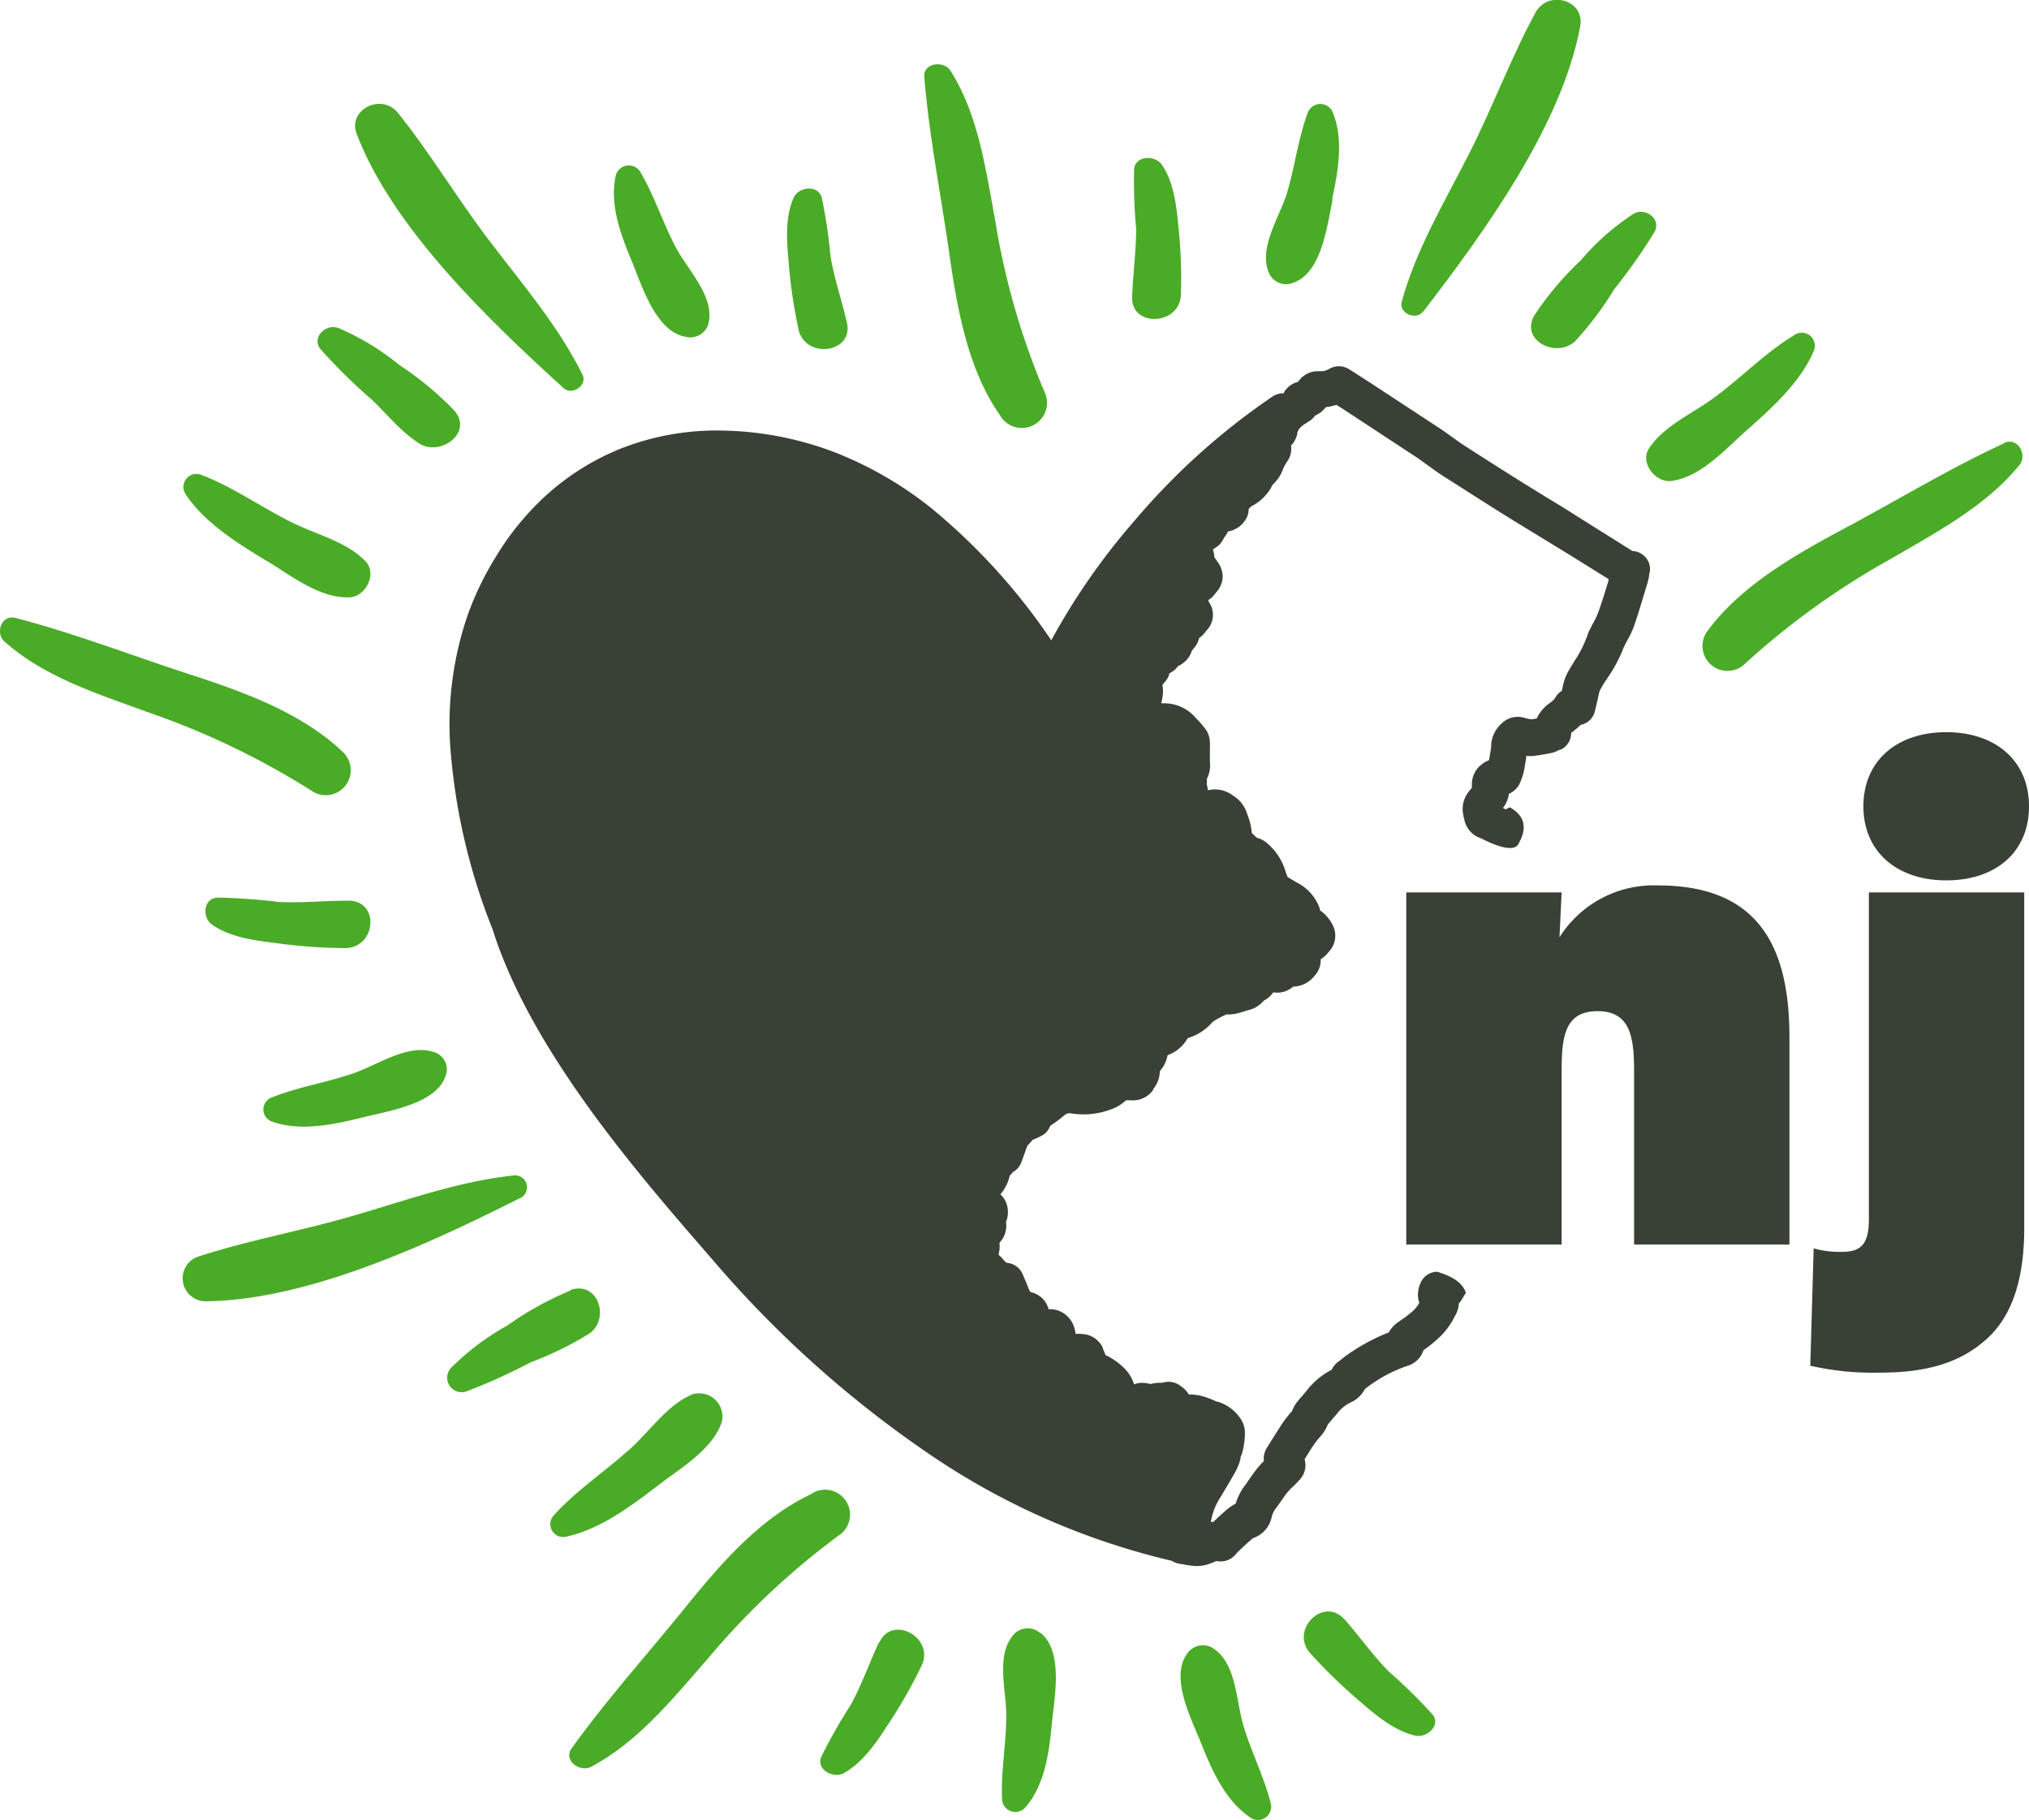 <svg id="Layer_1" data-name="Layer 1" xmlns="http://www.w3.org/2000/svg" viewBox="0 0 191.75 171.94"><defs><style>.cls-1{fill:#4aab27;}.cls-2{fill:#394035;}</style></defs><path class="cls-1" d="M117.46,162.85c-.67-2.31-.63-5.81-2.92-7.18a1.79,1.79,0,0,0-2.37.61c-1.63,2.27.47,6.24,1.38,8.52,1,2.52,2.3,5.44,4.72,7a1.25,1.25,0,0,0,1.83-1.37c-.63-2.56-1.9-5-2.64-7.54"/><path class="cls-1" d="M131.31,158c-1.55-1.56-2.79-3.35-4.25-5-2-2.2-5.16,1-3.26,3.18a50.2,50.2,0,0,0,4.68,4.54c1.49,1.31,3.3,2.83,5.29,3.27,1.09.24,2.44-1,1.61-2a49.37,49.37,0,0,0-4.07-4"/><path class="cls-1" d="M134.48,29.47c5.77-7.5,13.13-17.64,14.86-27,.45-2.47-3-3.45-4.21-1.32-2.34,4.31-4.07,9-6.29,13.36-2.32,4.6-5,9-6.37,14-.3,1.07,1.34,1.81,2,.94"/><path class="cls-1" d="M189.38,41.89c-5.13,2.37-10,5.33-15,8-4.75,2.54-9.9,5.45-13.09,9.83a2.36,2.36,0,0,0,3.61,3,73.08,73.08,0,0,1,13.82-9.93c4.31-2.51,9-5,12.14-8.87.75-.93-.16-2.66-1.45-2.07"/><path class="cls-1" d="M158,45.44c2.78-.42,5-2.94,7-4.72,2.42-2.14,5.15-4.58,6.41-7.57a1.23,1.23,0,0,0-1.81-1.51c-2.7,1.63-5,4-7.52,5.87-2.08,1.56-4.82,2.69-6.24,4.86-.9,1.36.63,3.3,2.17,3.07"/><path class="cls-1" d="M145,29.8c-1.36,2.38,2.07,4.08,3.85,2.45a31.34,31.34,0,0,0,3.7-4.92,51.82,51.82,0,0,0,3.81-5.42c.68-1.25-.91-2.36-2-1.7a23.27,23.27,0,0,0-5,4.42A29.36,29.36,0,0,0,145,29.8"/><path class="cls-1" d="M98.7,37a69.71,69.71,0,0,1-4.64-16.11c-.89-4.81-1.58-10-4.22-14.19-.62-1-2.61-.8-2.49.58.45,5.51,1.55,11,2.34,16.52.75,5.23,1.72,11,4.79,15.4A2.38,2.38,0,0,0,98.7,37"/><path class="cls-1" d="M125.89,18.82c.57-2.65,1.14-5.78,0-8.34a1.27,1.27,0,0,0-2.3.17c-.92,2.47-1.23,5.18-2,7.71-.74,2.3-2.75,5.2-1.61,7.56a1.78,1.78,0,0,0,2.33.76c2.64-1,3.12-5.47,3.64-7.86"/><path class="cls-1" d="M111.37,21.46c-.18-1.95-.43-4.26-1.58-5.91-.63-.9-2.48-.89-2.61.43a47.88,47.88,0,0,0,.19,5.61c0,2.17-.3,4.3-.38,6.46-.11,2.91,4.47,2.71,4.61-.16a46,46,0,0,0-.23-6.43"/><path class="cls-1" d="M53.25,36.67c.81.74,2.3-.27,1.8-1.27-2.3-4.64-5.69-8.55-8.82-12.68-3-3.93-5.54-8.22-8.63-12.06-1.53-1.9-4.79-.32-3.89,2,3.4,8.89,12.49,17.6,19.54,24"/><path class="cls-1" d="M32.41,71.06c-3.94-3.76-9.53-5.74-14.68-7.41C12.34,61.89,7,59.83,1.49,58.39c-1.38-.37-2,1.49-1,2.28C4.24,64,9.3,65.58,14,67.3a74.32,74.32,0,0,1,15.41,7.39,2.36,2.36,0,0,0,3-3.63"/><path class="cls-1" d="M25.62,105.94c2.68,1,5.86.33,8.56-.34,2.43-.61,7-1.27,7.91-3.89a1.7,1.7,0,0,0-.88-2.23c-2.48-1-5.37,1.07-7.7,1.89-2.55.9-5.32,1.32-7.82,2.32a1.21,1.21,0,0,0-.07,2.25"/><path class="cls-1" d="M32.6,89.58c2.95,0,3.33-4.47.34-4.48-2.22,0-4.41.23-6.64.12a53.1,53.1,0,0,0-5.75-.41c-1.36.08-1.44,1.88-.54,2.53,1.64,1.18,4,1.52,6,1.76a50.12,50.12,0,0,0,6.59.48"/><path class="cls-1" d="M25.23,53c2.3,1.4,4.93,3.51,7.74,3.44,1.56,0,2.71-2.22,1.58-3.4-1.8-1.88-4.69-2.53-7-3.7C24.7,47.93,22,46,19.05,44.88a1.23,1.23,0,0,0-1.51,1.81c1.79,2.72,4.93,4.65,7.69,6.33"/><path class="cls-1" d="M35.07,37.69c1.48,1.41,2.8,3.1,4.54,4.2,2,1.29,5.12-1,3.34-3.08a29.89,29.89,0,0,0-5.22-4.33A23.84,23.84,0,0,0,32,31c-1.22-.46-2.6.91-1.7,2a53.69,53.69,0,0,0,4.74,4.68"/><path class="cls-1" d="M64.77,31.81a1.77,1.77,0,0,0,2.16-1.15c.69-2.52-1.81-5-3-7.17-1.26-2.34-2.06-4.95-3.41-7.23a1.27,1.27,0,0,0-2.3.23c-.68,2.72.45,5.7,1.5,8.22.94,2.26,2.22,6.54,5,7.1"/><path class="cls-1" d="M75.47,31.16c.67,2.8,5.21,2.2,4.57-.65-.47-2.1-1.19-4.14-1.55-6.28a49,49,0,0,0-.83-5.56c-.38-1.27-2.2-1-2.65,0-.83,1.82-.66,4.15-.48,6.09a47.27,47.27,0,0,0,.94,6.37"/><path class="cls-1" d="M48.65,111.05c-5.26.55-10.19,2.34-15.23,3.81-4.82,1.41-9.83,2.3-14.57,3.83a2.17,2.17,0,0,0,.64,4.26c9.74-.12,21.23-5.51,29.78-9.81a1.13,1.13,0,0,0-.62-2.09"/><path class="cls-1" d="M76.72,141.14c-5,2.34-8.77,6.8-12.12,10.94-3.52,4.35-7.33,8.58-10.58,13.12-.82,1.14.79,2.29,1.85,1.73,4.48-2.38,7.74-6.47,11-10.19a72,72,0,0,1,12.35-11.63,2.34,2.34,0,0,0-2.49-4"/><path class="cls-1" d="M98.32,154.31a1.79,1.79,0,0,0-2.45.05c-1.81,1.93-.78,5.28-.77,7.69,0,2.65-.52,5.33-.4,7.95a1.26,1.26,0,0,0,2.15.83c1.89-2.11,2.3-5.26,2.56-8,.23-2.43,1.12-6.81-1.09-8.56"/><path class="cls-1" d="M83.07,155.16c-.93,2-1.62,4-2.67,5.92A50.74,50.74,0,0,0,77.61,166c-.49,1.23,1.16,2.06,2.13,1.54,1.79-1,3.1-2.91,4.16-4.57a46.77,46.77,0,0,0,3.21-5.62c1.21-2.62-2.77-4.82-4-2.18"/><path class="cls-1" d="M68.22,134.33a2.2,2.2,0,0,0-2.75-2.6c-2.43,1-4,3.46-5.95,5.19-2.34,2.11-5.1,3.94-7.19,6.26a1.22,1.22,0,0,0,1.23,2c3.24-.72,6.16-2.94,8.72-4.9,2.14-1.64,5.06-3.34,5.94-5.94"/><path class="cls-1" d="M53.93,121.93a30.16,30.16,0,0,0-6,3.32,23.66,23.66,0,0,0-5.31,4,1.37,1.37,0,0,0,1.39,2.24,54.25,54.25,0,0,0,6.12-2.76,32,32,0,0,0,5.6-2.75c1.94-1.43.79-5-1.85-4.09"/><path class="cls-2" d="M169.11,117.59H154.43V101.28c0-3.26-.33-5.74-3.46-5.74s-3.39,2.48-3.39,5.74v16.31H132.9V84.32h14.68l-.2,4.24a10.52,10.52,0,0,1,9.33-4.9c9.79,0,12.4,6.2,12.4,14.36Z"/><path class="cls-2" d="M191.3,116c0,4.56-1,8.15-3.46,10.43s-5.67,3.26-10.11,3.26a26.79,26.79,0,0,1-6.65-.65l.32-11.09a8.94,8.94,0,0,0,2.61.33c1.63,0,2.61-.46,2.61-3.07V84.32H191.3Zm-7.37-32.82c-4.7,0-7.83-2.74-7.83-7s3.13-7,7.83-7,7.82,2.74,7.82,7-3.06,7-7.82,7"/><path class="cls-2" d="M140,79.22s2.88,1.59,3.48.55,1-2.44-.72-3.45c-.15-.09-.32.1-.45.16l-.27-.14A2.81,2.81,0,0,0,142.6,75a2,2,0,0,0,1.11-1.19,5.28,5.28,0,0,0,.34-1.12c.08-.43.15-.85.2-1.28a2.68,2.68,0,0,0,.81,0c.48-.07,1-.15,1.53-.26a3.25,3.25,0,0,0,.8-.31l.09,0a1.72,1.72,0,0,0,1-1.6,6.22,6.22,0,0,0,.89-.75,1.71,1.71,0,0,0,1.36-1.31l.12-.51c.09-.39.19-.8.27-1.21a1.78,1.78,0,0,1,.2-.45c.19-.34.4-.67.63-1a14,14,0,0,0,1.5-2.85,1.82,1.82,0,0,1,.1-.19c.07-.15.15-.3.24-.47a9,9,0,0,0,.65-1.39c.36-1.07.69-2.15,1-3.19l.24-.79a6,6,0,0,0,.17-.74c0-.08,0-.18.05-.28a1.68,1.68,0,0,0-.51-1.58,1.76,1.76,0,0,0-1.12-.47l0,0-4-2.51L147.81,48c-1.2-.73-2.45-1.49-3.67-2.25-1.83-1.14-3.75-2.36-5.69-3.61-.39-.25-.78-.53-1.18-.82s-.75-.54-1.15-.81l-6.1-4-.53-.35-1.37-.88-.62-.39a1.79,1.79,0,0,0-1.8-.08,2.13,2.13,0,0,1-.7.27,2,2,0,0,0-.38,0,2.18,2.18,0,0,0-1.94,1,2.1,2.1,0,0,0-1.34,1l0,.08h0a1.87,1.87,0,0,0-1.07.3,64.5,64.5,0,0,0-13,11.68A63.12,63.12,0,0,0,99.35,60.5,58.36,58.36,0,0,0,88,48a35.2,35.2,0,0,0-8.67-5.09,31.21,31.21,0,0,0-10.42-2.21h-.1a24.69,24.69,0,0,0-10.15,1.69,23.47,23.47,0,0,0-7.92,5.25,25.86,25.86,0,0,0-3.8,4.84A28.88,28.88,0,0,0,44.24,58a31.7,31.7,0,0,0-1.69,12.51,57.93,57.93,0,0,0,4,17.29c3.59,11.4,13.61,22.94,20.24,30.59l.55.63a103.32,103.32,0,0,0,20.06,18.08,68.27,68.27,0,0,0,23.33,10.37,2,2,0,0,0,.8.29l.36.06a8,8,0,0,0,1,.14,3.59,3.59,0,0,0,1.4-.2l.69-.27a1.83,1.83,0,0,0,1.71-.53l.15-.18.19-.2.06-.05c.41-.39.8-.76,1.21-1.1l.1-.09a2.69,2.69,0,0,0,1.78-2,2.16,2.16,0,0,1,.43-.87c.11-.14.19-.27.26-.36l.06-.09.28-.39a5.79,5.79,0,0,1,.86-1.06,6,6,0,0,0,.62-.62l.07-.07a2,2,0,0,0,.53-2c.3-.48.61-1,.92-1.44a7.18,7.18,0,0,1,.55-.69,3.69,3.69,0,0,0,.72-1.15l.52-.62.31-.35a3.65,3.65,0,0,1,1.24-1.08,2.8,2.8,0,0,0,1.44-1.31h0c.3-.23.58-.45.84-.61a13.49,13.49,0,0,1,3.18-1.58,2.25,2.25,0,0,0,1.52-1.49l0,0a9.24,9.24,0,0,0,1.19-.93,6.94,6.94,0,0,0,1.76-2.25,2.79,2.79,0,0,0,.37-1,1.55,1.55,0,0,0,0-.22c.18-.1.54-.84.69-1-.35-1-1.27-1.55-2.72-2h-.07a1.77,1.77,0,0,0-1.53,1.12,2.92,2.92,0,0,0-.22,1.1,2.08,2.08,0,0,0,.13.71,2.82,2.82,0,0,1-.88,1,6,6,0,0,1-.79.6l-.28.2a2.76,2.76,0,0,0-.93,1,18.52,18.52,0,0,0-3.38,1.75,11.34,11.34,0,0,0-1.13.82l-.28.21a2.06,2.06,0,0,0-.61.75,7.09,7.09,0,0,0-2.33,1.93c-.09.12-.19.23-.28.34l-.61.71a3.11,3.11,0,0,0-.51.9.58.58,0,0,1-.08.1,11.09,11.09,0,0,0-.86,1.1c-.36.55-.72,1.12-1.06,1.66l-.33.53a3.38,3.38,0,0,0-.19.35s0,0,0,0a1.7,1.7,0,0,0-.15,1,9.16,9.16,0,0,0-1.21,1.48l-.25.35-.15.22a.41.41,0,0,0-.06.1,5.42,5.42,0,0,0-1,1.88,4.63,4.63,0,0,0-.88.6c-.43.37-.84.75-1.23,1.12l-.25,0,.06-.25a6.17,6.17,0,0,1,.86-2.08l.24-.4c.39-.65.79-1.32,1.17-2a5.34,5.34,0,0,0,.49-1.25c0-.1,0-.21.08-.31a7,7,0,0,0,.33-2.2,2.39,2.39,0,0,0-.45-1.31,4,4,0,0,0-2.14-1.56c-.14,0-.3-.11-.46-.17l-.41-.16a5.27,5.27,0,0,0-1.71-.35h-.14a2.34,2.34,0,0,0-.7-.75c-.11-.09-.21-.14-.26-.18l0,0a1.8,1.8,0,0,0-.87-.26,1.71,1.71,0,0,0-.64.09h-.14a3.53,3.53,0,0,0-1,.12,3.12,3.12,0,0,0-.67-.11,2,2,0,0,0-.88.14,3.74,3.74,0,0,0-.85-1.44,6.4,6.4,0,0,0-1.86-1.33,3.93,3.93,0,0,0-.25-.61s0,0,0-.08a2.27,2.27,0,0,0-2-1.3,2.51,2.51,0,0,0-.55,0,2.29,2.29,0,0,1-.07-.28h0a2.49,2.49,0,0,0-.25-.75,2.39,2.39,0,0,0-2-1.31h-.25a2.35,2.35,0,0,0-.25-.59,2.25,2.25,0,0,0-1.34-1c-.06,0-.19,0-.36-.52-.12-.31-.25-.6-.37-.88l-.14-.33a1.76,1.76,0,0,0-1.47-1.06c-.07,0-.23-.15-.51-.49a2.27,2.27,0,0,0-.28-.26c0-.17.05-.34.08-.51a2.83,2.83,0,0,0,0-.5s0-.09,0-.14l.07-.08.12-.16a2.28,2.28,0,0,0,.42-1.71,2.51,2.51,0,0,0,.13-1.45,2,2,0,0,0-.66-1.16l.13-.17a4,4,0,0,0,.75-1.6,2.11,2.11,0,0,0,.29-.34,1.73,1.73,0,0,0,.81-.93l.17-.46c.14-.39.27-.76.41-1.12a4,4,0,0,0,.47-.53l.55-.24.2-.1a1.72,1.72,0,0,0,.93-1,13.27,13.27,0,0,0,1.35-1,.74.74,0,0,1,.69-.16,7.43,7.43,0,0,0,3.93-.48,3.77,3.77,0,0,0,1.19-.77h.06l.38,0a2.34,2.34,0,0,0,2.14-1l0-.07a2.7,2.7,0,0,0,.62-1.68l.06-.08.06-.08a2.93,2.93,0,0,0,.61-1.35,3.56,3.56,0,0,0,1.9-1.61,5,5,0,0,0,2.32-1.49,2.52,2.52,0,0,1,.39-.27,5.93,5.93,0,0,1,.57-.3l.35-.18H116a3.81,3.81,0,0,0,1.31-.21l.2-.06a1.82,1.82,0,0,0,.33-.11,2.7,2.7,0,0,0,1.6-.93,2.41,2.41,0,0,0,.89-.78,2.27,2.27,0,0,0,1.88-.54,2.62,2.62,0,0,0,2-1l.06-.07a2.11,2.11,0,0,0,.54-1.51,3.15,3.15,0,0,0,.76-.7l.06-.07a2.2,2.2,0,0,0,.25-2.59A3.74,3.74,0,0,0,124.73,86l0-.14a4.39,4.39,0,0,0-2.2-2.49l-.42-.25-.42-.25q-.14-.33-.24-.66a5.53,5.53,0,0,0-1.68-2.52,2.39,2.39,0,0,0-1-.54l-.47-.45a5.66,5.66,0,0,0-.36-1.58l0,0-.06-.16v0a3.09,3.09,0,0,0-1.38-1.81,2.86,2.86,0,0,0-1.56-.56,3,3,0,0,0-.79.08l0,0c0-.18-.07-.37-.1-.54l0-.16a3.5,3.5,0,0,0,0-.37,2.79,2.79,0,0,0,.29-1.61v0c0-.1,0-.2,0-.3s0-.46,0-.66,0-.19,0-.31a5.06,5.06,0,0,0,0-.57,2.2,2.2,0,0,0-.49-1.36c-.27-.34-.57-.69-.89-1A3.88,3.88,0,0,0,110,66.45h-.24s0-.1,0-.15a1.12,1.12,0,0,0,.09-.37,3.18,3.18,0,0,0,0-1.22h0l.19-.23.1-.11a1.71,1.71,0,0,0,.38-.76,2,2,0,0,0,.81-.68,2.31,2.31,0,0,0,1.31-1.47,1.72,1.72,0,0,0,.17-.19,2.28,2.28,0,0,0,.52-1,1.69,1.69,0,0,0,.43-.37l.05-.06.27-.33a2.11,2.11,0,0,0,.13-2.68l0-.15a1.65,1.65,0,0,0,.45-.38l.06-.06.28-.35a2.29,2.29,0,0,0,.55-1.37,2.36,2.36,0,0,0-.46-1.4l-.33-.48a2.55,2.55,0,0,0-.14-.73l.1-.06.25-.17,0,0a1.73,1.73,0,0,0,.54-.57l.1-.17.11-.2a1.8,1.8,0,0,0,.32-.52l.06,0,.16-.07.08,0a2.67,2.67,0,0,0,.64-.3,2.27,2.27,0,0,0,.67-.67v0a1.68,1.68,0,0,0,.35-1.1,1.75,1.75,0,0,0,.24-.23A4.53,4.53,0,0,0,120.17,46l0-.07.1-.13a3.72,3.72,0,0,0,1-1.53,4.48,4.48,0,0,1,.38-.67,2.13,2.13,0,0,0,.36-1.5,2.37,2.37,0,0,0,.59-1.12V40.9a1.23,1.23,0,0,1,.39-.6,3.82,3.82,0,0,1,.48-.34l.34-.22a2,2,0,0,0,.48-.48,2.41,2.41,0,0,0,1-.79,4.85,4.85,0,0,0,1-.22c.38.24.77.48,1.14.73l.52.34,6.09,4,1,.72c.42.31.86.63,1.33.93,2,1.26,3.89,2.49,5.74,3.64,1.23.77,2.49,1.53,3.7,2.27l2.42,1.48,3.78,2.35c0,.05,0,.11,0,.16-.31,1-.62,2.06-1,3.06a6,6,0,0,1-.43.91c-.09.17-.19.35-.28.55l0,0a2.18,2.18,0,0,0-.23.5A11.1,11.1,0,0,1,149,62.14c-.24.37-.48.75-.71,1.16a4.75,4.75,0,0,0-.57,1.42l-.12.56a1.74,1.74,0,0,0-.66.71,2.54,2.54,0,0,1-.57.5l0,0a3.35,3.35,0,0,0-.77.78,2.67,2.67,0,0,0-.37.62l-.48.07c-.29,0-.56-.11-.82-.17a2.14,2.14,0,0,0-2,.55,3,3,0,0,0-1,1.92c0,.5-.12,1-.21,1.57a2.47,2.47,0,0,0-.75.44,2.35,2.35,0,0,0-.87,1.85v0a2.14,2.14,0,0,0,0,.32,4.78,4.78,0,0,0-.34.42,2.58,2.58,0,0,0-.45,2.22c0,.08,0,.15.05.21A2.33,2.33,0,0,0,140,79.22l.12,0m-21.87,1.58h0ZM117,92.16h0m-2.2-15.88h0Zm-1.59-.09h0Z"/></svg>